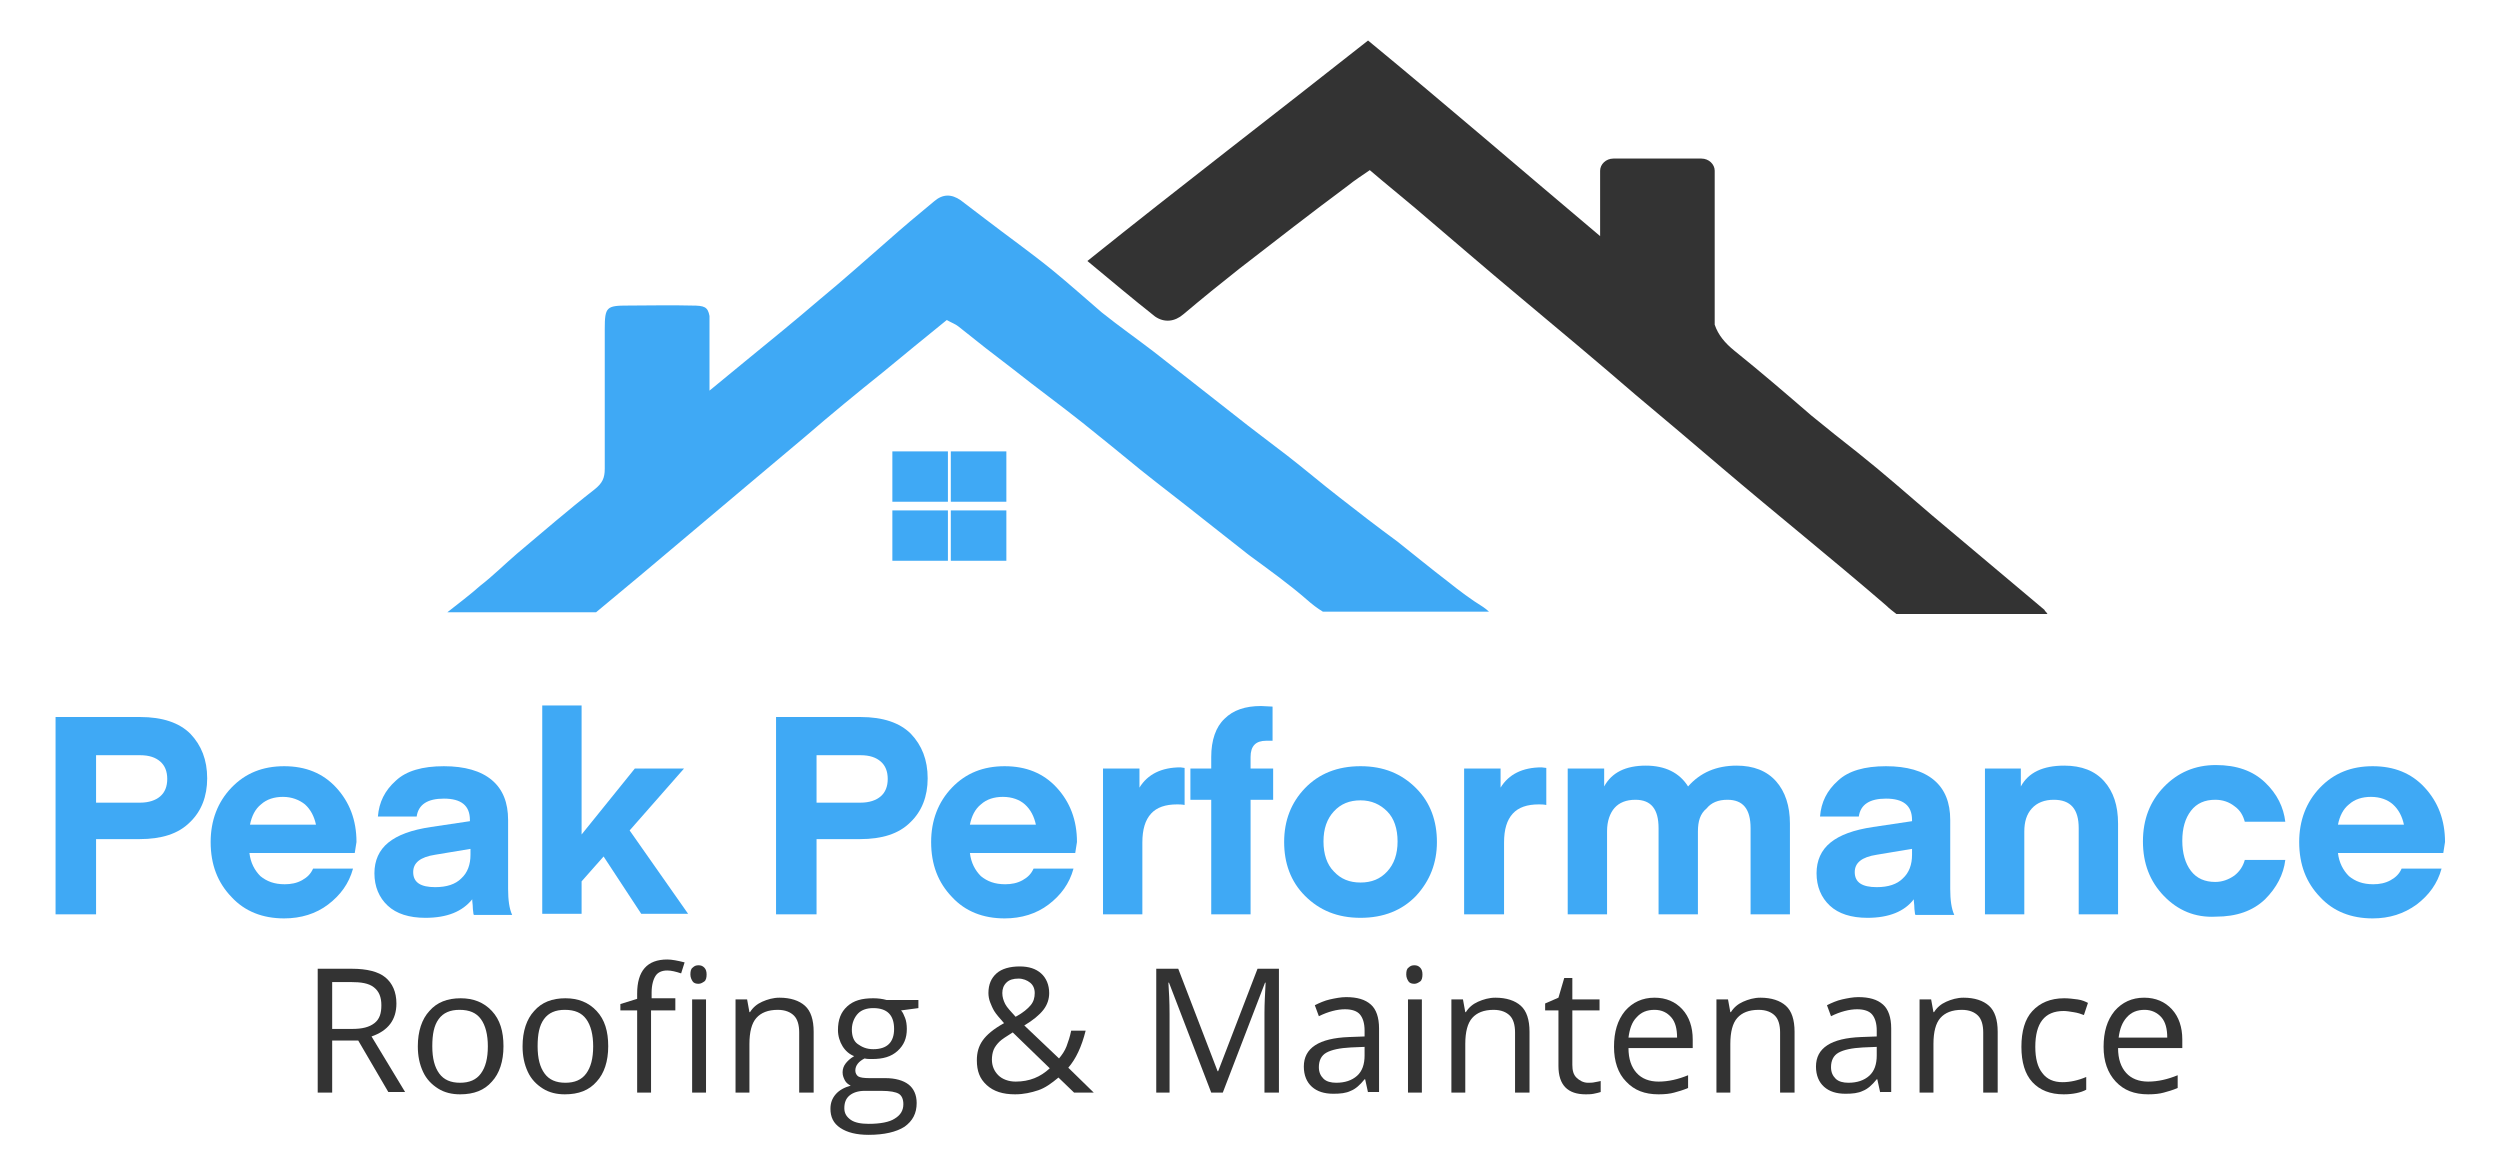 <?xml version="1.0" encoding="utf-8"?>
<!-- Generator: Adobe Illustrator 27.9.1, SVG Export Plug-In . SVG Version: 6.00 Build 0)  -->
<svg version="1.1" id="Layer_1" xmlns="http://www.w3.org/2000/svg" xmlns:xlink="http://www.w3.org/1999/xlink" x="0px" y="0px"
	 viewBox="0 0 432 200" style="enable-background:new 0 0 432 200;" xml:space="preserve">
<style type="text/css">
	.st0{fill:#3FA9F5;}
	.st1{fill:#333333;}
</style>
<path class="st0" d="M250.2,100.5c-3-2.3-5.8-4.6-8.7-6.9c-3.4-2.5-6.8-5.1-10.1-7.7c-3.1-2.4-5.9-4.8-9-7.2c-3.1-2.4-6.1-4.6-9.1-7
	c-4.6-3.6-9.3-7.3-13.9-10.9c-3-2.3-6-4.4-9-6.8c-2.8-2.4-5.6-4.9-8.4-7.2c-3.8-3.1-7.9-6-11.8-9c-1.4-1.1-2.8-2.1-4.2-3.2
	c-1.6-1.1-3.1-1.1-4.6,0.2c-2.8,2.3-5.4,4.5-8,6.8c-3.9,3.4-7.7,6.8-11.7,10.1c-4.2,3.6-8.6,7.2-12.9,10.7c-2.1,1.7-4.1,3.4-6.2,5.1
	v-1.8v-11v-0.1l0,0c-0.3-1.6-0.9-1.8-3.1-1.8c-3.6-0.1-7.3,0-10.9,0c-3.8,0-4.1,0.2-4.1,4.1c0,8,0,16,0,24.1c0,1.6-0.4,2.5-1.8,3.6
	c-4.5,3.5-9,7.4-13.4,11.1c-2.1,1.8-4.1,3.8-6.3,5.5c-1.8,1.6-3.8,3.1-5.7,4.6H103c5.3-4.4,10.7-8.9,16-13.4
	c6.8-5.7,13.5-11.4,20.2-17c4.4-3.8,8.9-7.5,13.4-11.1c3.6-3,7.2-5.9,11-9c0.9,0.5,1.5,0.7,2,1.1c3.1,2.5,6.3,5,9.6,7.5
	c3.9,3.1,7.9,6,11.8,9.1c3.4,2.7,6.8,5.5,10.1,8.2c3.5,2.8,7.2,5.6,10.7,8.4c2.7,2.1,5.3,4.2,8,6.3c3.4,2.5,6.9,5,10,7.7
	c0.9,0.8,1.8,1.5,2.8,2.1h28.7c-0.3-0.3-0.6-0.5-1-0.8C254.2,103.6,252.2,102.1,250.2,100.5z"/>
<rect x="154.2" y="78" class="st0" width="9.6" height="8.7"/>
<rect x="164.3" y="78" class="st0" width="9.6" height="8.7"/>
<rect x="154.2" y="88.2" class="st0" width="9.6" height="8.7"/>
<rect x="164.3" y="88.2" class="st0" width="9.6" height="8.7"/>
<path class="st1" d="M353.3,105.4c-6.5-5.5-13-10.9-19.5-16.4c-4.2-3.6-8.4-7.3-12.8-10.8c-2.7-2.1-5.3-4.2-8-6.4
	c-4.4-3.8-8.7-7.5-13.3-11.2c-1.6-1.3-2.8-2.7-3.4-4.5V29.5c0-1.1-1-2.1-2.3-2.1h-15.2c-1.3,0-2.3,1-2.3,2.1v11.3
	C263.2,29.6,250,18.2,236.4,7c-16.2,12.8-32.3,25.1-48.5,38.1c4.1,3.4,7.9,6.6,11.7,9.6c1.6,1.1,3.4,0.9,4.9-0.4
	c3.2-2.7,6.4-5.3,9.7-7.9c6.2-4.8,12.5-9.7,18.7-14.3c1.1-0.9,2.5-1.8,3.8-2.7c2.8,2.4,5.3,4.4,7.9,6.6c6,5.1,12,10.3,18,15.3
	c6.7,5.6,13.4,11.2,20,16.9c5,4.2,10,8.4,14.9,12.6c9.4,8,19,15.7,28.4,23.8c0.6,0.6,1.3,1.1,1.8,1.5h26.1
	C353.6,105.7,353.3,105.6,353.3,105.4z"/>
<g>
	<path class="st0" d="M16.6,145.1V158h-7v-34.1h14.6c3.9,0,6.8,1,8.7,2.9c1.9,2,2.9,4.5,2.9,7.7c0,3.1-1,5.7-3,7.6
		c-2,2-4.9,2.9-8.7,2.9H16.6z M16.6,138.7h7.6c1.5,0,2.7-0.4,3.5-1.1c0.8-0.7,1.2-1.7,1.2-3s-0.4-2.3-1.2-3s-1.9-1.1-3.5-1.1h-7.6
		V138.7z"/>
	<path class="st0" d="M61.3,147.4H43.1c0.2,1.7,0.9,3,1.9,4c1.1,0.9,2.4,1.4,4.2,1.4c1.1,0,2.1-0.2,3-0.7c0.9-0.5,1.5-1.1,1.9-2h6.9
		c-0.7,2.6-2.2,4.6-4.3,6.2s-4.7,2.4-7.6,2.4c-3.7,0-6.8-1.2-9.1-3.7c-2.4-2.5-3.6-5.6-3.6-9.5c0-3.7,1.2-6.9,3.6-9.4
		c2.4-2.5,5.4-3.7,9.1-3.7c3.7,0,6.7,1.2,9,3.7c2.3,2.5,3.5,5.6,3.5,9.4L61.3,147.4z M48.9,137.7c-1.5,0-2.8,0.4-3.8,1.3
		c-1,0.8-1.6,2-1.9,3.5h11.4c-0.3-1.4-0.9-2.6-1.9-3.5C51.7,138.2,50.4,137.7,48.9,137.7z"/>
	<path class="st0" d="M73.5,158.6c-2.8,0-5-0.7-6.5-2.1c-1.5-1.4-2.3-3.3-2.3-5.6c0-2.2,0.8-4,2.4-5.3s4-2.2,7.4-2.7l6.7-1v-0.2
		c0-2.5-1.5-3.7-4.5-3.7c-2.8,0-4.4,1-4.7,3.1h-6.7c0.2-2.5,1.2-4.5,3.1-6.2c1.8-1.7,4.6-2.5,8.3-2.5c3.6,0,6.4,0.8,8.3,2.4
		c1.9,1.6,2.8,3.9,2.8,6.9v11.9c0,1.9,0.2,3.4,0.7,4.5h-6.6c0,0-0.1-0.1-0.1-0.3c0-0.2-0.1-0.6-0.1-1c0-0.5-0.1-0.9-0.1-1.4
		C79.9,157.5,77.3,158.6,73.5,158.6z M81.2,146.7l-6,1c-2.6,0.4-3.8,1.4-3.8,3c0,1.8,1.3,2.6,3.8,2.6c2,0,3.5-0.5,4.5-1.5
		c1.1-1,1.6-2.4,1.6-4.1V146.7z"/>
	<path class="st0" d="M109.7,132.8h8.5l-9.4,10.7l10.1,14.4h-8.1l-6.5-9.9l-3.8,4.3v5.6h-6.8v-36h6.8v22.3L109.7,132.8z"/>
	<path class="st0" d="M141.1,145.1V158h-7v-34.1h14.6c3.9,0,6.8,1,8.7,2.9c1.9,2,2.9,4.5,2.9,7.7c0,3.1-1,5.7-3,7.6
		c-2,2-4.9,2.9-8.7,2.9H141.1z M141.1,138.7h7.6c1.5,0,2.7-0.4,3.5-1.1c0.8-0.7,1.2-1.7,1.2-3s-0.4-2.3-1.2-3s-1.9-1.1-3.5-1.1h-7.6
		V138.7z"/>
	<path class="st0" d="M185.8,147.4h-18.2c0.2,1.7,0.9,3,1.9,4c1.1,0.9,2.4,1.4,4.2,1.4c1.1,0,2.1-0.2,3-0.7c0.9-0.5,1.5-1.1,1.9-2
		h6.9c-0.7,2.6-2.2,4.6-4.3,6.2s-4.7,2.4-7.6,2.4c-3.7,0-6.8-1.2-9.1-3.7c-2.4-2.5-3.6-5.6-3.6-9.5c0-3.7,1.2-6.9,3.6-9.4
		c2.4-2.5,5.4-3.7,9.1-3.7c3.7,0,6.7,1.2,9,3.7c2.3,2.5,3.5,5.6,3.5,9.4L185.8,147.4z M173.3,137.7c-1.5,0-2.8,0.4-3.8,1.3
		c-1,0.8-1.6,2-1.9,3.5H179c-0.3-1.4-0.9-2.6-1.9-3.5C176.2,138.2,174.9,137.7,173.3,137.7z"/>
	<path class="st0" d="M204.7,132.7v6.4c-0.5-0.1-0.9-0.1-1.3-0.1c-2,0-3.5,0.5-4.5,1.6c-1,1.1-1.5,2.7-1.5,5V158h-6.8v-25.2h6.3v3.3
		c1.4-2.3,3.8-3.5,7.1-3.5L204.7,132.7z"/>
	<path class="st0" d="M216.1,132.8h3.9v5.4h-3.9V158h-6.8v-19.8h-3.6v-5.4h3.6v-2c0-2.9,0.8-5.2,2.3-6.6c1.5-1.5,3.6-2.2,6.3-2.2
		l2,0.1v5.9c-0.2,0-0.5,0-1.1,0c-1.8,0-2.7,0.9-2.7,2.8V132.8z"/>
	<path class="st0" d="M244.7,154.8c-2.4,2.5-5.6,3.8-9.6,3.8s-7.1-1.3-9.6-3.8s-3.6-5.7-3.6-9.3c0-3.7,1.2-6.8,3.6-9.3
		s5.6-3.8,9.6-3.8s7.1,1.3,9.6,3.8s3.6,5.7,3.6,9.3C248.3,149.1,247.1,152.2,244.7,154.8z M230.5,140.2c-1.2,1.3-1.8,3-1.8,5.2
		s0.6,4,1.8,5.2c1.2,1.3,2.7,1.9,4.6,1.9c1.9,0,3.4-0.6,4.6-1.9c1.2-1.3,1.8-3,1.8-5.2s-0.6-4-1.8-5.2s-2.7-1.9-4.6-1.9
		C233.2,138.3,231.7,138.9,230.5,140.2z"/>
	<path class="st0" d="M267.2,132.7v6.4c-0.5-0.1-0.9-0.1-1.3-0.1c-2,0-3.5,0.5-4.5,1.6c-1,1.1-1.5,2.7-1.5,5V158H253v-25.2h6.3v3.3
		c1.4-2.3,3.8-3.5,7.1-3.5L267.2,132.7z"/>
	<path class="st0" d="M293.4,143.7V158h-6.8v-14.9c0-3.3-1.3-4.9-4-4.9c-1.6,0-2.8,0.5-3.6,1.4s-1.3,2.3-1.3,4V158h-6.8v-25.2h6.3
		v3.1c1.3-2.4,3.7-3.6,7.2-3.6c3.3,0,5.8,1.2,7.3,3.6c2.1-2.4,4.9-3.6,8.4-3.6c2.9,0,5.2,0.9,6.8,2.7c1.6,1.8,2.4,4.3,2.4,7.3V158
		h-6.8v-14.9c0-3.3-1.3-4.9-4-4.9c-1.6,0-2.8,0.5-3.6,1.5C293.8,140.6,293.4,141.9,293.4,143.7z"/>
	<path class="st0" d="M322.7,158.6c-2.8,0-5-0.7-6.5-2.1c-1.5-1.4-2.3-3.3-2.3-5.6c0-2.2,0.8-4,2.4-5.3s4-2.2,7.4-2.7l6.7-1v-0.2
		c0-2.5-1.5-3.7-4.5-3.7c-2.8,0-4.4,1-4.7,3.1h-6.7c0.2-2.5,1.2-4.5,3.1-6.2c1.8-1.7,4.6-2.5,8.3-2.5c3.6,0,6.4,0.8,8.3,2.4
		c1.9,1.6,2.8,3.9,2.8,6.9v11.9c0,1.9,0.2,3.4,0.7,4.5H331c0,0-0.1-0.1-0.1-0.3c0-0.2-0.1-0.6-0.1-1c0-0.5-0.1-0.9-0.1-1.4
		C329.1,157.5,326.4,158.6,322.7,158.6z M330.3,146.7l-6,1c-2.6,0.4-3.8,1.4-3.8,3c0,1.8,1.3,2.6,3.8,2.6c2,0,3.5-0.5,4.5-1.5
		c1.1-1,1.6-2.4,1.6-4.1V146.7z"/>
	<path class="st0" d="M349.2,132.8v3.1c1.3-2.4,3.8-3.6,7.5-3.6c3,0,5.3,0.9,6.9,2.7c1.6,1.8,2.4,4.2,2.4,7.3V158h-6.8v-14.9
		c0-3.3-1.4-4.9-4.3-4.9c-1.6,0-2.9,0.5-3.8,1.5c-0.9,1-1.3,2.3-1.3,4V158h-6.8v-25.2H349.2z"/>
	<path class="st0" d="M373.9,154.8c-2.4-2.5-3.6-5.6-3.6-9.4s1.2-6.9,3.6-9.4c2.4-2.5,5.4-3.8,9-3.8c3.6,0,6.4,1,8.5,3
		c2.1,2,3.2,4.3,3.5,6.8h-7c-0.3-1.1-0.8-2-1.8-2.7c-0.9-0.7-2-1.1-3.3-1.1c-1.8,0-3.2,0.6-4.2,1.9s-1.5,3-1.5,5.2
		c0,2.1,0.5,3.9,1.5,5.2s2.4,1.9,4.2,1.9c1.2,0,2.3-0.4,3.3-1.1c0.9-0.7,1.5-1.6,1.8-2.7h7c-0.3,2.5-1.5,4.8-3.5,6.8
		c-2.1,2-4.9,3-8.5,3C379.3,158.6,376.3,157.3,373.9,154.8z"/>
	<path class="st0" d="M422.2,147.4h-18.2c0.2,1.7,0.9,3,1.9,4c1.1,0.9,2.4,1.4,4.2,1.4c1.1,0,2.1-0.2,3-0.7s1.5-1.1,1.9-2h6.9
		c-0.7,2.6-2.2,4.6-4.3,6.2c-2.2,1.6-4.7,2.4-7.6,2.4c-3.7,0-6.8-1.2-9.1-3.7c-2.4-2.5-3.6-5.6-3.6-9.5c0-3.7,1.2-6.9,3.6-9.4
		s5.4-3.7,9.1-3.7c3.7,0,6.7,1.2,9,3.7c2.3,2.5,3.5,5.6,3.5,9.4L422.2,147.4z M409.7,137.7c-1.5,0-2.8,0.4-3.8,1.3
		c-1,0.8-1.6,2-1.9,3.5h11.4c-0.3-1.4-0.9-2.6-1.9-3.5C412.6,138.2,411.3,137.7,409.7,137.7z"/>
</g>
<g>
	<path class="st1" d="M57.4,179.9v8.9h-2.5v-21.4h5.9c2.6,0,4.6,0.5,5.8,1.5s1.9,2.5,1.9,4.5c0,2.8-1.4,4.7-4.3,5.7l5.8,9.6h-2.9
		l-5.2-8.9H57.4z M57.4,177.8h3.4c1.8,0,3-0.3,3.9-1s1.2-1.7,1.2-3.1c0-1.4-0.4-2.4-1.3-3.1s-2.2-0.9-4-0.9h-3.2V177.8z"/>
	<path class="st1" d="M87,180.8c0,2.6-0.7,4.7-2,6.1c-1.3,1.5-3.1,2.2-5.5,2.2c-1.4,0-2.7-0.3-3.8-1s-2-1.6-2.6-2.9
		s-0.9-2.7-0.9-4.4c0-2.6,0.7-4.7,2-6.1c1.3-1.5,3.1-2.2,5.4-2.2c2.2,0,4,0.7,5.4,2.2S87,178.2,87,180.8z M74.7,180.8
		c0,2.1,0.4,3.6,1.2,4.7s2,1.6,3.6,1.6s2.8-0.5,3.6-1.6c0.8-1.1,1.2-2.6,1.2-4.7c0-2-0.4-3.6-1.2-4.7c-0.8-1.1-2-1.6-3.7-1.6
		c-1.6,0-2.8,0.5-3.6,1.6S74.7,178.7,74.7,180.8z"/>
	<path class="st1" d="M105.1,180.8c0,2.6-0.7,4.7-2,6.1c-1.3,1.5-3.1,2.2-5.5,2.2c-1.4,0-2.7-0.3-3.8-1s-2-1.6-2.6-2.9
		s-0.9-2.7-0.9-4.4c0-2.6,0.7-4.7,2-6.1c1.3-1.5,3.1-2.2,5.4-2.2c2.2,0,4,0.7,5.4,2.2S105.1,178.2,105.1,180.8z M92.9,180.8
		c0,2.1,0.4,3.6,1.2,4.7s2,1.6,3.6,1.6s2.8-0.5,3.6-1.6c0.8-1.1,1.2-2.6,1.2-4.7c0-2-0.4-3.6-1.2-4.7c-0.8-1.1-2-1.6-3.7-1.6
		c-1.6,0-2.8,0.5-3.6,1.6S92.9,178.7,92.9,180.8z"/>
	<path class="st1" d="M116.6,174.6h-4.1v14.2h-2.4v-14.2h-2.9v-1.1l2.9-0.9v-0.9c0-3.9,1.7-5.9,5.2-5.9c0.8,0,1.8,0.2,3,0.5
		l-0.6,1.9c-0.9-0.3-1.7-0.5-2.4-0.5c-0.9,0-1.6,0.3-2,0.9s-0.7,1.6-0.7,2.9v1h4.1V174.6z M119.3,168.4c0-0.6,0.1-1,0.4-1.2
		c0.3-0.3,0.6-0.4,1-0.4c0.4,0,0.7,0.1,1,0.4s0.4,0.7,0.4,1.2s-0.1,1-0.4,1.2s-0.6,0.4-1,0.4c-0.4,0-0.8-0.1-1-0.4
		S119.3,168.9,119.3,168.4z M122,188.8h-2.4v-16.1h2.4V188.8z"/>
	<path class="st1" d="M138.1,188.8v-10.4c0-1.3-0.3-2.3-0.9-2.9s-1.5-1-2.8-1c-1.7,0-2.9,0.5-3.7,1.4s-1.2,2.4-1.2,4.5v8.4h-2.4
		v-16.1h2l0.4,2.2h0.1c0.5-0.8,1.2-1.4,2.1-1.8s1.9-0.7,3-0.7c1.9,0,3.4,0.5,4.4,1.4c1,0.9,1.5,2.4,1.5,4.5v10.5H138.1z"/>
	<path class="st1" d="M158.7,172.7v1.5l-3,0.4c0.3,0.3,0.5,0.8,0.7,1.3s0.3,1.2,0.3,1.9c0,1.6-0.5,2.8-1.6,3.8s-2.5,1.4-4.4,1.4
		c-0.5,0-0.9,0-1.3-0.1c-1,0.5-1.6,1.2-1.6,2.1c0,0.4,0.2,0.8,0.5,1s1,0.3,1.9,0.3h2.8c1.7,0,3.1,0.4,4,1.1s1.4,1.8,1.4,3.2
		c0,1.8-0.7,3.1-2.1,4.1c-1.4,0.9-3.5,1.4-6.2,1.4c-2.1,0-3.7-0.4-4.9-1.2s-1.7-1.9-1.7-3.3c0-1,0.3-1.8,0.9-2.5s1.5-1.2,2.6-1.5
		c-0.4-0.2-0.8-0.5-1-0.9s-0.4-0.8-0.4-1.4c0-0.6,0.2-1.1,0.5-1.5s0.8-0.9,1.5-1.3c-0.8-0.3-1.5-0.9-2-1.7s-0.8-1.8-0.8-2.8
		c0-1.8,0.5-3.1,1.6-4.1c1.1-1,2.5-1.4,4.5-1.4c0.8,0,1.6,0.1,2.3,0.3H158.7z M145.9,191.5c0,0.9,0.4,1.5,1.1,2s1.8,0.7,3.1,0.7
		c2,0,3.6-0.3,4.5-0.9c1-0.6,1.5-1.4,1.5-2.5c0-0.9-0.3-1.5-0.8-1.8c-0.5-0.3-1.5-0.5-3-0.5h-2.9c-1.1,0-2,0.3-2.6,0.8
		S145.9,190.5,145.9,191.5z M147.2,177.9c0,1.1,0.3,2,1,2.5s1.5,0.9,2.7,0.9c2.4,0,3.6-1.2,3.6-3.5c0-2.4-1.2-3.6-3.6-3.6
		c-1.1,0-2,0.3-2.6,0.9S147.2,176.7,147.2,177.9z"/>
	<path class="st1" d="M168.8,183.2c0-1.3,0.3-2.4,1-3.4s1.9-2,3.7-3c-0.8-0.9-1.4-1.6-1.7-2.1s-0.5-1-0.7-1.5s-0.3-1.1-0.3-1.6
		c0-1.5,0.5-2.6,1.4-3.4s2.3-1.2,4-1.2c1.6,0,2.8,0.4,3.7,1.2s1.4,2,1.4,3.4c0,1-0.3,2-1,2.9s-1.8,1.8-3.3,2.7l6,5.7
		c0.5-0.6,1-1.3,1.3-2.1c0.3-0.8,0.6-1.7,0.8-2.7h2.5c-0.7,2.8-1.7,4.9-3,6.4l4.4,4.3h-3.4l-2.7-2.6c-1.2,1-2.3,1.8-3.5,2.2
		s-2.5,0.7-4,0.7c-2.1,0-3.7-0.5-4.9-1.6S168.8,185.1,168.8,183.2z M175.5,186.9c2.4,0,4.3-0.8,5.9-2.3l-6.4-6.2
		c-1.1,0.7-1.9,1.2-2.3,1.6c-0.4,0.4-0.8,0.9-1,1.4s-0.3,1.1-0.3,1.7c0,1.1,0.4,2,1.1,2.7S174.3,186.9,175.5,186.9z M173.2,171.6
		c0,0.7,0.2,1.3,0.5,1.9s1,1.3,1.8,2.2c1.3-0.7,2.1-1.4,2.6-2s0.7-1.3,0.7-2.1c0-0.8-0.3-1.4-0.8-1.8s-1.2-0.7-2-0.7
		c-0.9,0-1.6,0.2-2.1,0.7S173.2,170.9,173.2,171.6z"/>
	<path class="st1" d="M209.3,188.8l-7.3-19h-0.1c0.1,1.5,0.2,3.3,0.2,5.4v13.6h-2.3v-21.4h3.8l6.8,17.7h0.1l6.8-17.7h3.7v21.4h-2.5
		V175c0-1.6,0.1-3.3,0.2-5.2h-0.1l-7.3,19H209.3z"/>
	<path class="st1" d="M236.4,188.8l-0.5-2.3h-0.1c-0.8,1-1.6,1.7-2.4,2c-0.8,0.4-1.8,0.5-3,0.5c-1.6,0-2.8-0.4-3.7-1.2
		c-0.9-0.8-1.4-2-1.4-3.5c0-3.2,2.6-4.9,7.8-5.1l2.7-0.1v-1c0-1.3-0.3-2.2-0.8-2.8c-0.5-0.6-1.4-0.9-2.6-0.9c-1.3,0-2.9,0.4-4.5,1.2
		l-0.7-1.9c0.8-0.4,1.7-0.8,2.6-1c0.9-0.2,1.9-0.4,2.8-0.4c1.9,0,3.3,0.4,4.3,1.3c0.9,0.8,1.4,2.2,1.4,4.1v11H236.4z M230.9,187.1
		c1.5,0,2.7-0.4,3.6-1.2c0.9-0.8,1.3-2,1.3-3.5v-1.5l-2.4,0.1c-1.9,0.1-3.3,0.4-4.2,0.9c-0.9,0.5-1.3,1.4-1.3,2.5
		c0,0.9,0.3,1.5,0.8,2C229.2,186.9,230,187.1,230.9,187.1z"/>
	<path class="st1" d="M243,168.4c0-0.6,0.1-1,0.4-1.2c0.3-0.3,0.6-0.4,1-0.4c0.4,0,0.7,0.1,1,0.4s0.4,0.7,0.4,1.2s-0.1,1-0.4,1.2
		s-0.6,0.4-1,0.4c-0.4,0-0.8-0.1-1-0.4S243,168.9,243,168.4z M245.7,188.8h-2.4v-16.1h2.4V188.8z"/>
	<path class="st1" d="M261.8,188.8v-10.4c0-1.3-0.3-2.3-0.9-2.9s-1.5-1-2.8-1c-1.7,0-2.9,0.5-3.7,1.4s-1.2,2.4-1.2,4.5v8.4h-2.4
		v-16.1h2l0.4,2.2h0.1c0.5-0.8,1.2-1.4,2.1-1.8s1.9-0.7,3-0.7c1.9,0,3.4,0.5,4.4,1.4c1,0.9,1.5,2.4,1.5,4.5v10.5H261.8z"/>
	<path class="st1" d="M274.4,187.1c0.4,0,0.8,0,1.2-0.1s0.7-0.1,1-0.2v1.9c-0.3,0.1-0.7,0.2-1.2,0.3c-0.5,0.1-1,0.1-1.4,0.1
		c-3.1,0-4.7-1.6-4.7-4.9v-9.6h-2.3v-1.2l2.3-1l1-3.4h1.4v3.7h4.7v1.9h-4.7v9.4c0,1,0.2,1.7,0.7,2.2S273.6,187.1,274.4,187.1z"/>
	<path class="st1" d="M286.6,189.1c-2.4,0-4.2-0.7-5.6-2.2c-1.4-1.4-2.1-3.5-2.1-6c0-2.6,0.6-4.6,1.9-6.2c1.3-1.5,3-2.3,5.1-2.3
		c2,0,3.6,0.7,4.8,2c1.2,1.3,1.8,3.1,1.8,5.2v1.5h-11.1c0,1.9,0.5,3.3,1.4,4.3c0.9,1,2.2,1.5,3.8,1.5c1.7,0,3.4-0.4,5.1-1.1v2.2
		c-0.9,0.4-1.7,0.6-2.4,0.8C288.6,189,287.7,189.1,286.6,189.1z M285.9,174.5c-1.3,0-2.3,0.4-3.1,1.3c-0.8,0.8-1.2,2-1.4,3.5h8.4
		c0-1.5-0.3-2.7-1-3.5S287.2,174.5,285.9,174.5z"/>
	<path class="st1" d="M307.6,188.8v-10.4c0-1.3-0.3-2.3-0.9-2.9s-1.5-1-2.8-1c-1.7,0-2.9,0.5-3.7,1.4s-1.2,2.4-1.2,4.5v8.4h-2.4
		v-16.1h2l0.4,2.2h0.1c0.5-0.8,1.2-1.4,2.1-1.8s1.9-0.7,3-0.7c1.9,0,3.4,0.5,4.4,1.4c1,0.9,1.5,2.4,1.5,4.5v10.5H307.6z"/>
	<path class="st1" d="M324.9,188.8l-0.5-2.3h-0.1c-0.8,1-1.6,1.7-2.4,2c-0.8,0.4-1.8,0.5-3,0.5c-1.6,0-2.8-0.4-3.7-1.2
		c-0.9-0.8-1.4-2-1.4-3.5c0-3.2,2.6-4.9,7.8-5.1l2.7-0.1v-1c0-1.3-0.3-2.2-0.8-2.8c-0.5-0.6-1.4-0.9-2.6-0.9c-1.3,0-2.9,0.4-4.5,1.2
		l-0.7-1.9c0.8-0.4,1.7-0.8,2.6-1c0.9-0.2,1.9-0.4,2.8-0.4c1.9,0,3.3,0.4,4.3,1.3c0.9,0.8,1.4,2.2,1.4,4.1v11H324.9z M319.4,187.1
		c1.5,0,2.7-0.4,3.6-1.2c0.9-0.8,1.3-2,1.3-3.5v-1.5l-2.4,0.1c-1.9,0.1-3.3,0.4-4.2,0.9c-0.9,0.5-1.3,1.4-1.3,2.5
		c0,0.9,0.3,1.5,0.8,2C317.7,186.9,318.5,187.1,319.4,187.1z"/>
	<path class="st1" d="M342.7,188.8v-10.4c0-1.3-0.3-2.3-0.9-2.9s-1.5-1-2.8-1c-1.7,0-2.9,0.5-3.7,1.4s-1.2,2.4-1.2,4.5v8.4h-2.4
		v-16.1h2l0.4,2.2h0.1c0.5-0.8,1.2-1.4,2.1-1.8s1.9-0.7,3-0.7c1.9,0,3.4,0.5,4.4,1.4c1,0.9,1.5,2.4,1.5,4.5v10.5H342.7z"/>
	<path class="st1" d="M356.6,189.1c-2.3,0-4.1-0.7-5.4-2.1c-1.3-1.4-1.9-3.5-1.9-6.1c0-2.7,0.6-4.8,1.9-6.2s3.1-2.2,5.5-2.2
		c0.8,0,1.5,0.1,2.3,0.2s1.4,0.4,1.8,0.6l-0.7,2.1c-0.5-0.2-1.1-0.4-1.8-0.5c-0.6-0.1-1.2-0.2-1.7-0.2c-3.3,0-4.9,2.1-4.9,6.2
		c0,2,0.4,3.5,1.2,4.5c0.8,1.1,2,1.6,3.5,1.6c1.3,0,2.7-0.3,4.1-0.9v2.2C359.6,188.8,358.2,189.1,356.6,189.1z"/>
	<path class="st1" d="M371.2,189.1c-2.4,0-4.2-0.7-5.6-2.2s-2.1-3.5-2.1-6c0-2.6,0.6-4.6,1.9-6.2c1.3-1.5,3-2.3,5.1-2.3
		c2,0,3.6,0.7,4.8,2c1.2,1.3,1.8,3.1,1.8,5.2v1.5h-11.1c0,1.9,0.5,3.3,1.4,4.3c0.9,1,2.2,1.5,3.8,1.5c1.7,0,3.4-0.4,5.1-1.1v2.2
		c-0.9,0.4-1.7,0.6-2.4,0.8C373.2,189,372.3,189.1,371.2,189.1z M370.6,174.5c-1.3,0-2.3,0.4-3.1,1.3s-1.2,2-1.4,3.5h8.4
		c0-1.5-0.3-2.7-1-3.5S371.8,174.5,370.6,174.5z"/>
</g>
</svg>
